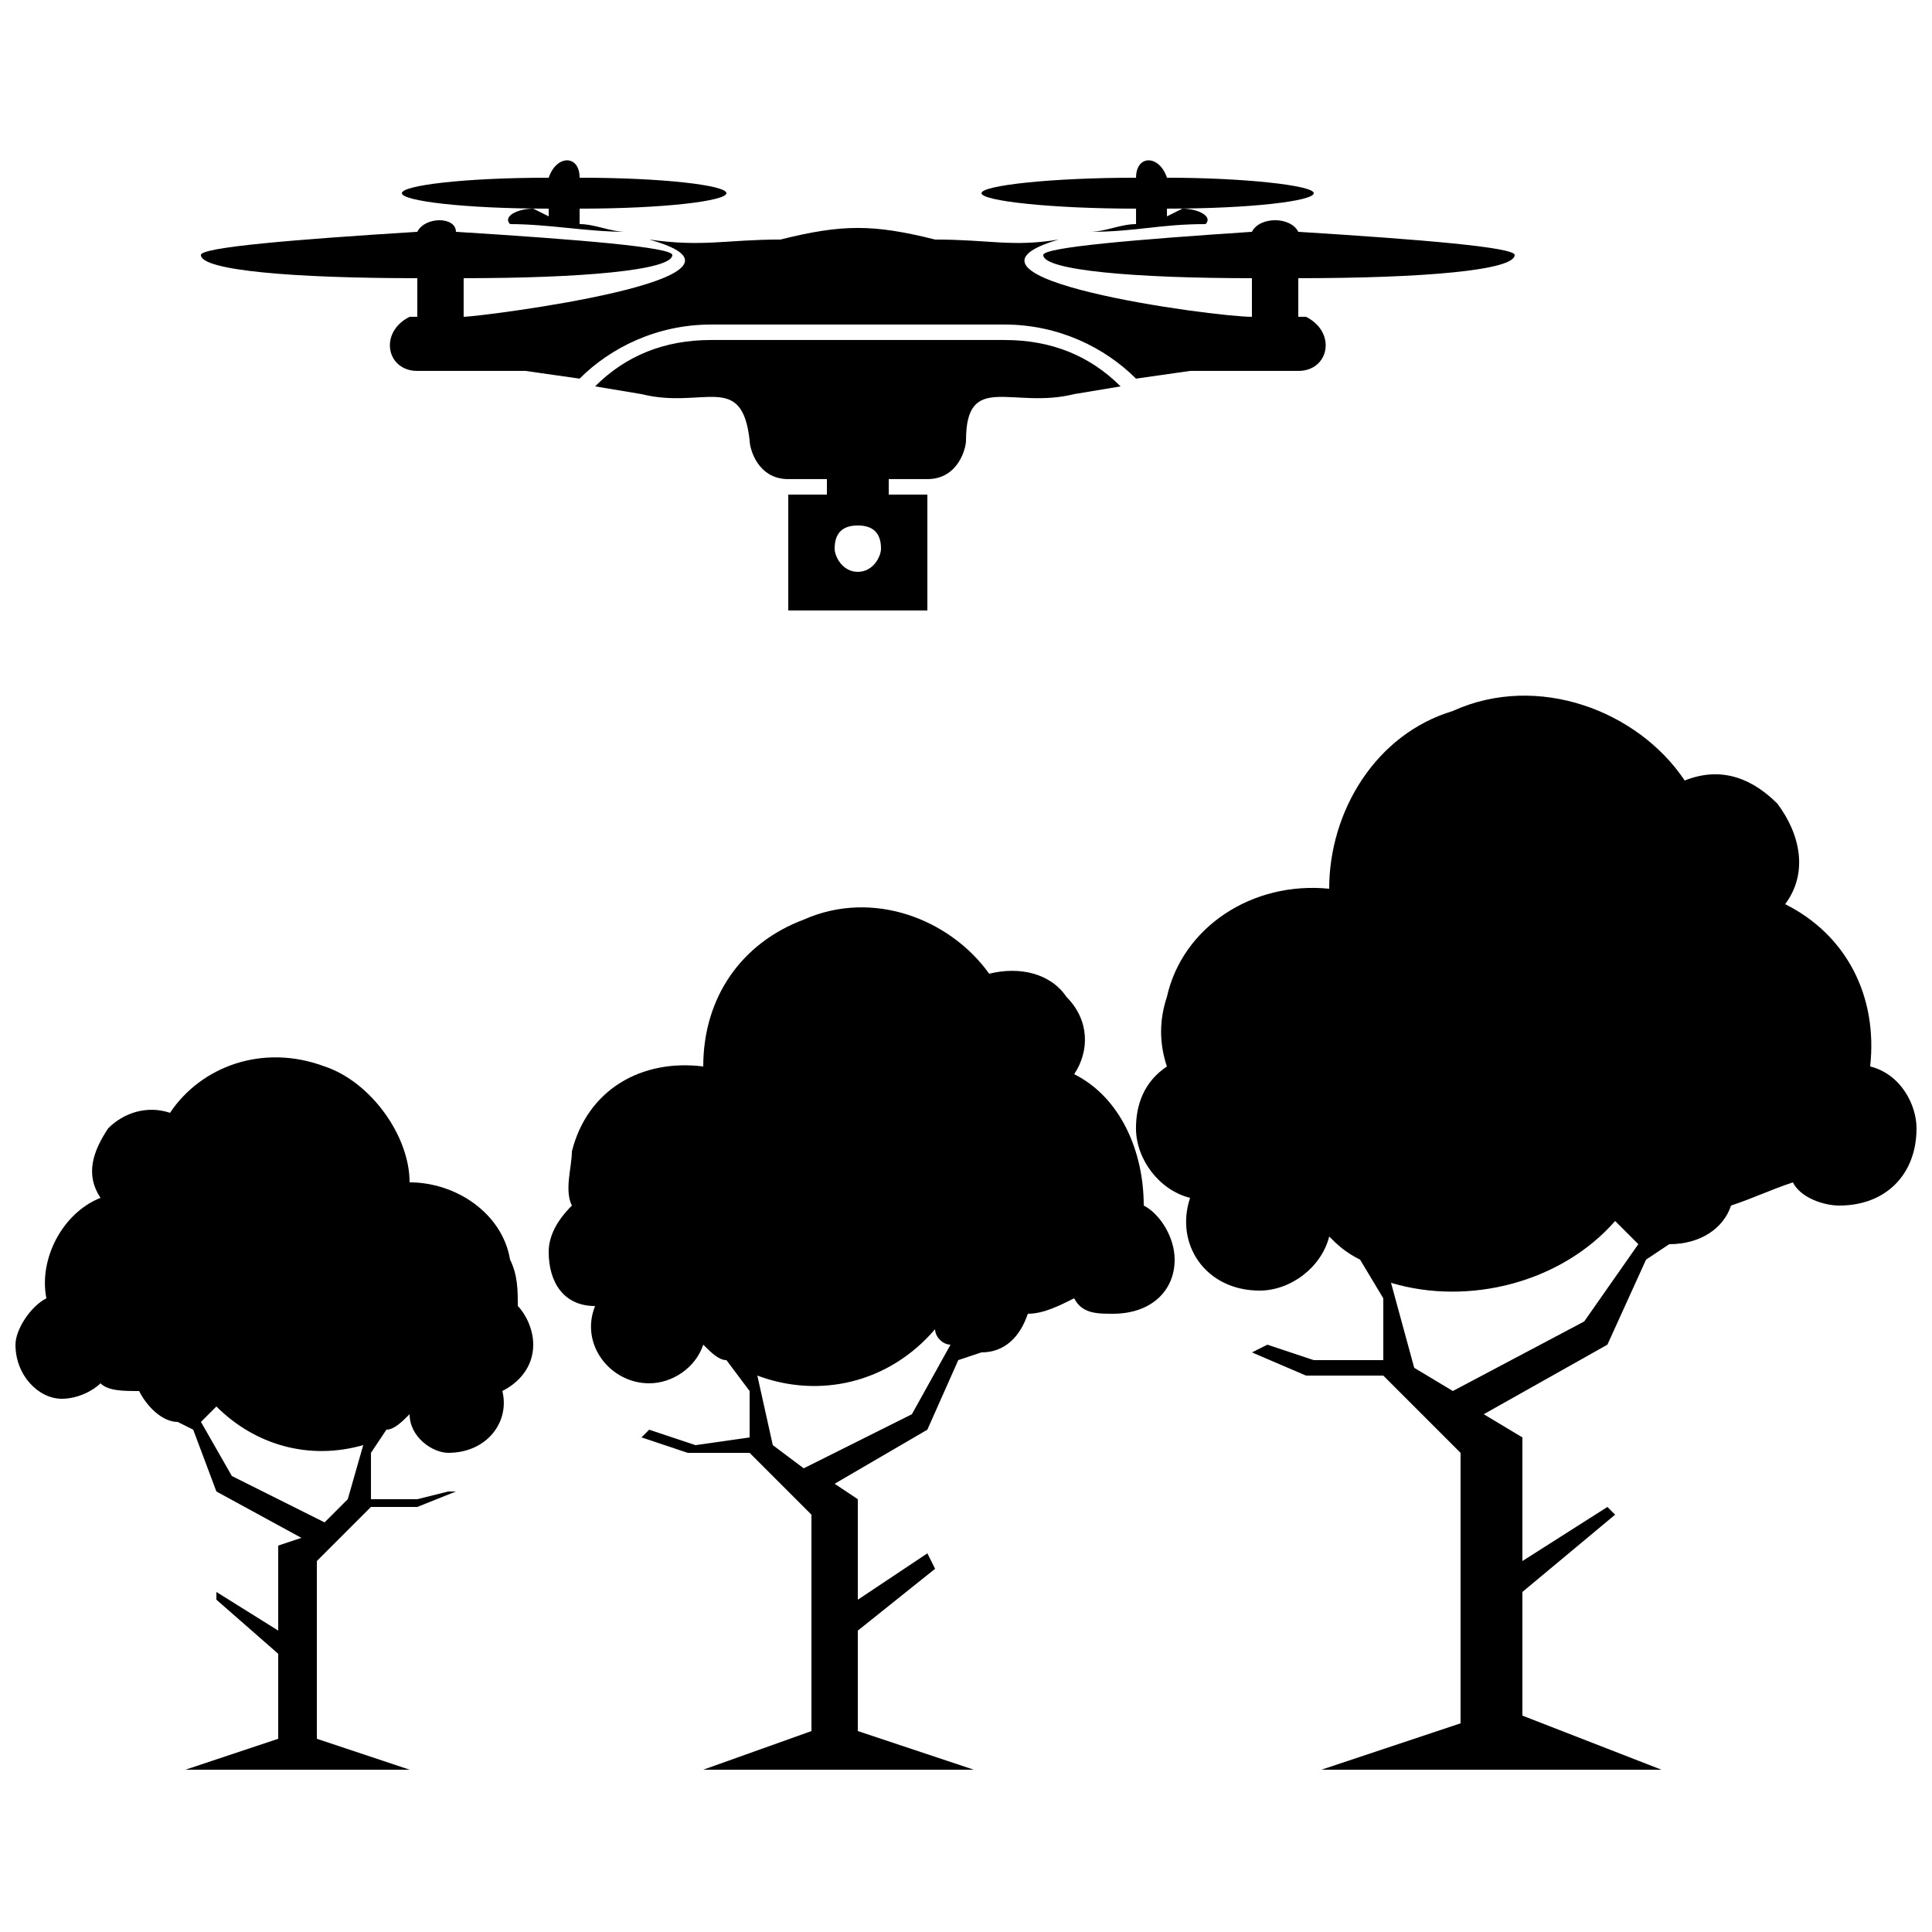 <?xml version="1.0" encoding="UTF-8"?>
<!-- Uploaded to: ICON Repo, www.iconrepo.com, Generator: ICON Repo Mixer Tools -->
<svg width="800px" height="800px" version="1.1" viewBox="144 144 512 512" xmlns="http://www.w3.org/2000/svg">
 <defs>
  <clipPath id="b">
   <path d="m445 328h206.9v285h-206.9z"/>
  </clipPath>
  <clipPath id="a">
   <path d="m148.09 424h137.91v189h-137.91z"/>
  </clipPath>
 </defs>
 <path d="m252.54 227.96c-8.191 4.098-6.144 14.336 2.047 14.336h28.672l14.336 2.047c8.191-8.191 20.48-14.336 34.816-14.336h77.824c14.336 0 26.625 6.144 34.816 14.336l14.336-2.047h28.672c8.191 0 10.238-10.238 2.047-14.336h-2.047v-10.238c32.77 0 57.344-2.047 57.344-6.144 0-2.047-24.574-4.098-57.344-6.144-2.047-4.098-10.238-4.098-12.289 0-30.719 2.047-55.297 4.098-55.297 6.144 0 4.098 24.574 6.144 55.297 6.144v10.238c-10.238 0-86.016-10.238-51.199-20.48-12.289 2.047-18.434 0-32.77 0-16.383-4.098-24.574-4.098-40.961 0-14.336 0-20.48 2.047-34.816 0 36.863 10.238-45.055 20.48-49.152 20.48v-10.238c30.719 0 55.297-2.047 55.297-6.144 0-2.047-24.574-4.098-57.344-6.144 0-4.098-8.191-4.098-10.238 0-32.77 2.047-57.344 4.098-57.344 6.144 0 4.098 24.574 6.144 57.344 6.144v10.238zm118.79 55.297c4.098 0 6.144 2.047 6.144 6.144 0 2.047-2.047 6.144-6.144 6.144s-6.144-4.098-6.144-6.144c0-4.098 2.047-6.144 6.144-6.144zm-73.727-92.16c22.527 0 38.914 2.047 38.914 4.098 0 2.047-16.383 4.098-38.914 4.098v4.098c4.098 0 8.191 2.047 12.289 2.047-10.238 0-20.48-2.047-30.719-2.047-2.047-2.047 2.047-4.098 6.144-4.098l4.098 2.047v-2.047c-22.527 0-38.914-2.047-38.914-4.098 0-2.047 16.383-4.098 38.914-4.098 2.047-6.144 8.191-6.144 8.191 0zm155.65 0c20.48 0 38.914 2.047 38.914 4.098 0 2.047-16.383 4.098-38.914 4.098v2.047l4.098-2.047c4.098 0 8.191 2.047 6.144 4.098-12.289 0-18.434 2.047-30.719 2.047 4.098 0 8.191-2.047 12.289-2.047v-4.098c-22.527 0-40.961-2.047-40.961-4.098 0-2.047 18.434-4.098 40.961-4.098 0-6.144 6.144-6.144 8.191 0zm-151.55 55.297 12.289 2.047c16.383 4.098 26.625-6.144 28.672 12.289 0 2.047 2.047 10.238 10.238 10.238h10.238v4.098h-10.238v30.719h36.863v-30.719h-10.238v-4.098h10.238c8.191 0 10.238-8.191 10.238-10.238 0-18.434 12.289-8.191 28.672-12.289l12.289-2.047c-8.191-8.191-18.434-12.289-30.719-12.289h-77.824c-12.289 0-22.527 4.098-30.719 12.289z" fill-rule="evenodd"/>
 <g clip-path="url(#b)">
  <path d="m529.02 332.41c22.527-10.238 49.152 0 61.441 18.434 10.238-4.098 18.434 0 24.574 6.144 6.144 8.191 8.191 18.434 2.047 26.625 16.383 8.191 24.574 24.574 22.527 43.008 8.191 2.047 12.289 10.238 12.289 16.383 0 12.289-8.191 20.48-20.48 20.48-4.098 0-10.238-2.047-12.289-6.144-6.144 2.047-10.238 4.098-16.383 6.144-2.047 6.144-8.191 10.238-16.383 10.238l-6.144 4.098-10.238 22.527-32.77 18.434 10.238 6.144v32.77l22.527-14.336 2.047 2.047-24.574 20.48v32.77l36.863 14.336h-90.113l36.863-12.289v-71.68l-20.48-20.48h-20.48l-14.336-6.144 4.098-2.047 12.289 4.098h18.434v-16.383l-6.144-10.238c-4.098-2.047-6.144-4.098-8.191-6.144-2.047 8.191-10.238 14.336-18.434 14.336-14.336 0-22.527-12.289-18.434-24.574-8.191-2.047-14.336-10.238-14.336-18.434 0-6.144 2.047-12.289 8.191-16.383-2.047-6.144-2.047-12.289 0-18.434 4.098-18.434 22.527-30.719 43.008-28.672 0-20.48 12.289-40.961 32.77-47.105zm49.152 141.31c-2.047-2.047-4.098-4.098-6.144-6.144-14.336 16.383-38.914 22.527-59.391 16.383l6.144 22.527 10.238 6.144 34.816-18.434 14.336-20.48z" fill-rule="evenodd"/>
 </g>
 <path d="m356.99 387.71c18.434-8.191 38.914 0 49.152 14.336 8.191-2.047 16.383 0 20.48 6.144 6.144 6.144 6.144 14.336 2.047 20.48 12.289 6.144 18.434 20.48 18.434 34.816 4.098 2.047 8.191 8.191 8.191 14.336 0 8.191-6.144 14.336-16.383 14.336-4.098 0-8.191 0-10.238-4.098-4.098 2.047-8.191 4.098-12.289 4.098-2.047 6.144-6.144 10.238-12.289 10.238l-6.144 2.047-8.191 18.434-24.574 14.336 6.144 4.098v26.625l18.434-12.289 2.047 4.098-20.48 16.383v26.625l30.719 10.238h-71.68l28.672-10.238v-57.344l-16.383-16.383h-16.383l-12.289-4.098 2.047-2.047 12.289 4.098 14.336-2.047v-12.289l-6.144-8.191c-2.047 0-4.098-2.047-6.144-4.098-2.047 6.144-8.191 10.238-14.336 10.238-10.238 0-18.434-10.238-14.336-20.48-8.191 0-12.289-6.144-12.289-14.336 0-4.098 2.047-8.191 6.144-12.289-2.047-4.098 0-10.238 0-14.336 4.098-16.383 18.434-24.574 34.816-22.527 0-18.434 10.238-32.77 26.625-38.914zm38.914 112.64c-2.047 0-4.098-2.047-4.098-4.098-12.289 14.336-30.719 18.434-47.105 12.289l4.098 18.434 8.191 6.144 28.672-14.336 10.238-18.434z" fill-rule="evenodd"/>
 <g clip-path="url(#a)">
  <path d="m230.02 426.62c-16.383-6.144-32.77 0-40.961 12.289-6.144-2.047-12.289 0-16.383 4.098-4.098 6.144-6.144 12.289-2.047 18.434-10.238 4.098-16.383 16.383-14.336 26.625-4.098 2.047-8.191 8.191-8.191 12.289 0 8.191 6.144 14.336 12.289 14.336 4.098 0 8.191-2.047 10.238-4.098 2.047 2.047 6.144 2.047 10.238 2.047 2.047 4.098 6.144 8.191 10.238 8.191l4.098 2.047 6.144 16.383 22.527 12.289-6.144 2.047v22.527l-16.383-10.238v2.047l16.383 14.336v22.527l-24.574 8.191h59.391l-24.574-8.191v-47.105l14.336-14.336h12.289l10.238-4.098h-2.047l-8.191 2.047h-12.289v-12.289l4.098-6.144c2.047 0 4.098-2.047 6.144-4.098 0 6.144 6.144 10.238 10.238 10.238 10.238 0 16.383-8.191 14.336-16.383 4.098-2.047 8.191-6.144 8.191-12.289 0-4.098-2.047-8.191-4.098-10.238 0-4.098 0-8.191-2.047-12.289-2.047-12.289-14.336-20.48-26.625-20.48 0-12.289-10.238-26.625-22.527-30.719zm-32.77 94.207 4.098-4.098c10.238 10.238 24.574 14.336 38.914 10.238l-4.098 14.336-6.144 6.144-24.574-12.289-8.191-14.336z" fill-rule="evenodd"/>
 </g>
</svg>